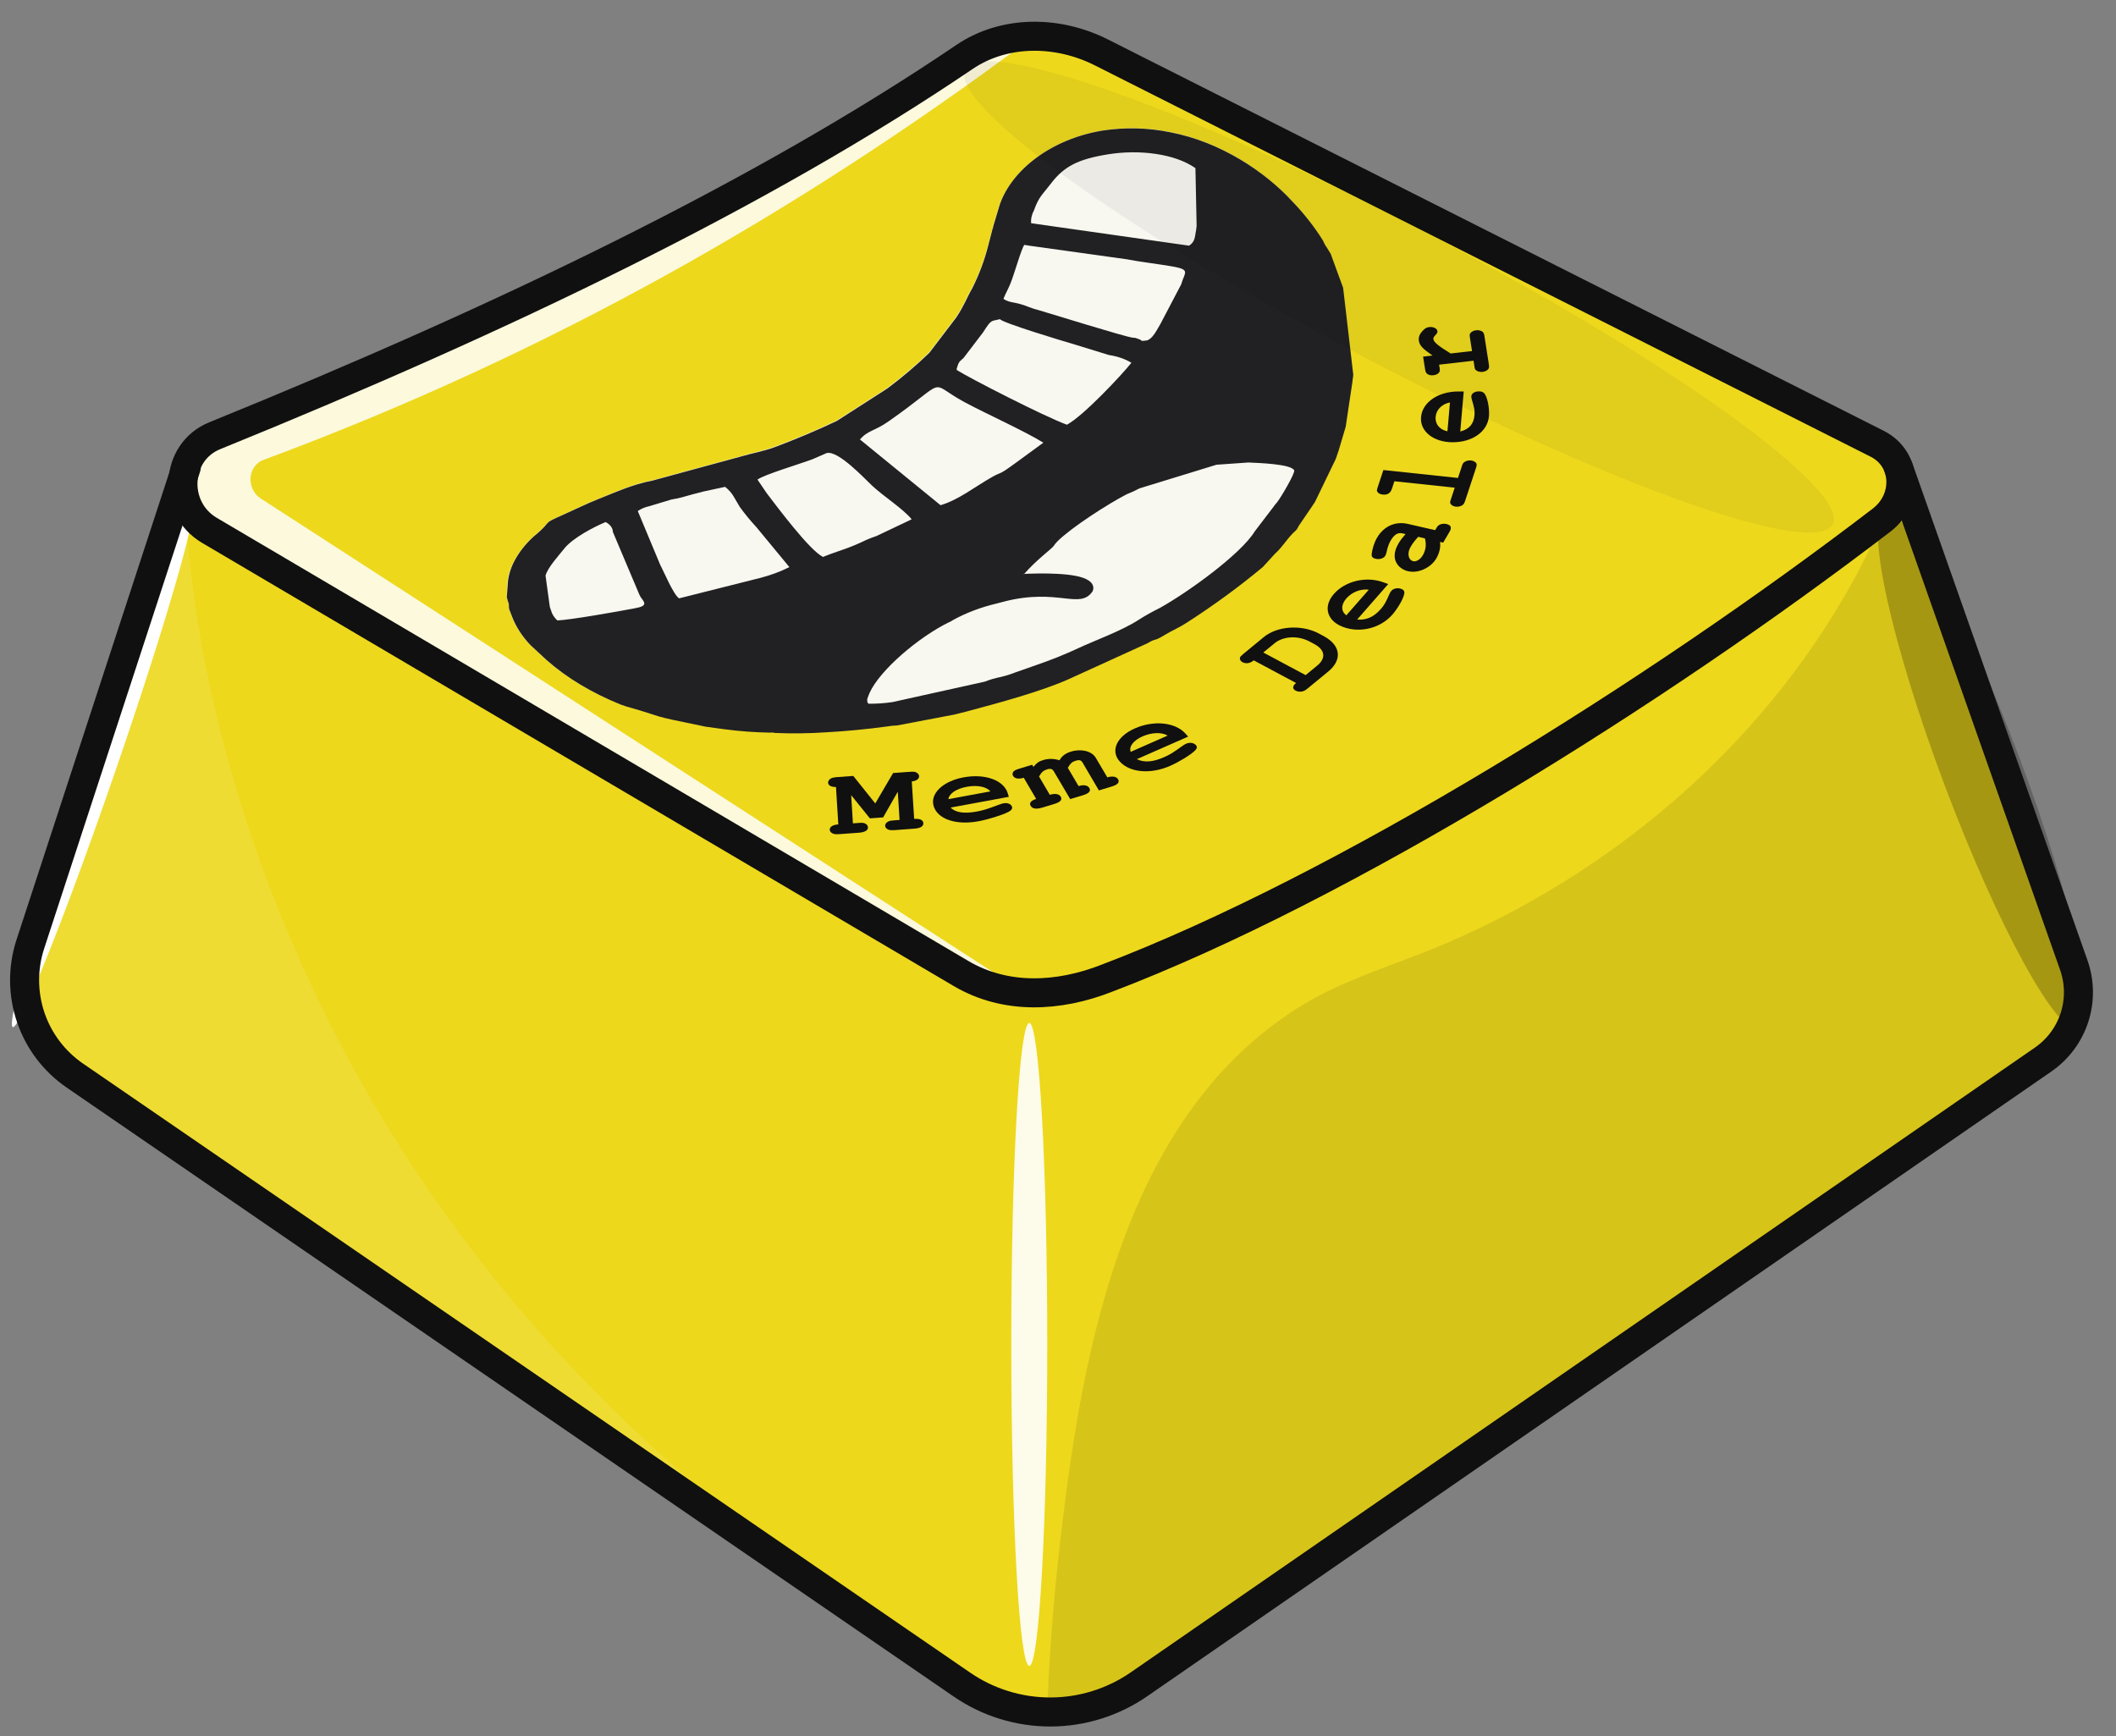 <svg width="39" height="32" viewBox="0 0 39 32" fill="none" xmlns="http://www.w3.org/2000/svg">
<rect x="0" y="0" width="39" height="32" fill="#808080" stroke="none"/>
<g clip-path="url(#clip0_4259_10285)">
<path d="M4.049 8.258C9.983 5.846 14.519 3.555 17.912 1.254C18.547 0.823 19.421 0.796 20.191 1.185L34.486 8.397C34.57 8.436 34.642 8.497 34.695 8.573C34.747 8.648 34.779 8.737 34.788 8.829C34.796 8.936 34.778 9.043 34.734 9.14C34.69 9.238 34.622 9.323 34.536 9.387C30.948 12.137 25.071 15.991 20.311 17.801C19.399 18.159 18.521 18.136 17.838 17.732L3.983 9.563C3.863 9.492 3.765 9.388 3.7 9.264C3.636 9.14 3.607 9 3.619 8.861C3.619 8.847 3.621 8.834 3.623 8.821L3.666 8.689C3.673 8.666 3.678 8.642 3.678 8.618C3.749 8.454 3.883 8.325 4.049 8.258Z" fill="#EDD81C"/>
<path d="M37.52 19.326L20.856 30.842C20.416 31.143 19.895 31.305 19.362 31.306C18.829 31.307 18.308 31.146 17.868 30.846L12.906 27.44L1.517 19.622C1.184 19.391 0.933 19.059 0.802 18.676C0.671 18.292 0.666 17.876 0.788 17.489L3.356 9.637C3.384 9.677 3.415 9.715 3.448 9.751C3.532 9.843 3.628 9.922 3.736 9.985L17.59 18.154C18.038 18.415 18.549 18.549 19.067 18.544C19.554 18.538 20.036 18.441 20.488 18.258C25.294 16.428 31.22 12.545 34.835 9.775C34.92 9.709 34.996 9.631 35.06 9.545L37.992 17.869C38.084 18.13 38.087 18.414 38.002 18.677C37.916 18.941 37.747 19.169 37.52 19.326Z" fill="#EDD81C"/>
<path opacity="0.85" d="M18.778 18.224L4.811 9.191C4.536 9.018 4.555 8.588 4.86 8.475C10.131 6.52 14.73 3.895 18.953 0.746L18.429 0.573L14.933 2.948L8.257 6.2L3.888 8.053L3.434 8.612V9.382L17.205 17.631L18.778 18.224Z" fill="white"/>
<path opacity="0.9" d="M18.971 30.703C19.154 30.703 19.302 28.05 19.302 24.778C19.302 21.506 19.154 18.854 18.971 18.854C18.787 18.854 18.639 21.506 18.639 24.778C18.639 28.05 18.787 30.703 18.971 30.703Z" fill="white"/>
<path opacity="0.24" d="M34.786 9.381C34.759 9.439 34.736 9.499 34.716 9.56C34.646 9.727 34.569 9.895 34.49 10.058C32.891 13.364 30.011 15.944 26.654 17.386C25.747 17.775 24.775 18.04 23.933 18.568C23.289 18.976 22.716 19.487 22.237 20.08C21.27 21.269 20.679 22.719 20.283 24.187C19.945 25.44 19.744 26.725 19.588 28.012C19.57 28.158 19.553 28.304 19.536 28.45C19.491 28.837 19.452 29.226 19.419 29.614C19.391 29.928 19.368 30.242 19.348 30.557C19.334 30.776 19.323 30.995 19.315 31.214C19.311 31.317 19.306 31.421 19.304 31.525C19.304 31.53 19.304 31.536 19.304 31.541L21.332 30.807L38.073 19.028V16.966L35.032 8.962L34.786 9.381Z" fill="black" fill-opacity="0.4"/>
<path opacity="0.1" d="M12.906 27.441L1.517 19.623C1.184 19.392 0.933 19.06 0.802 18.676C0.671 18.292 0.666 17.877 0.788 17.49L3.356 9.638C3.384 9.678 3.415 9.716 3.448 9.752C3.559 11.564 4.524 20.364 12.906 27.441Z" fill="white"/>
<path d="M2.123 14.22C3.035 11.574 3.668 9.393 3.537 9.348C3.407 9.303 2.562 11.412 1.651 14.057C0.739 16.703 0.106 18.885 0.236 18.93C0.367 18.974 1.212 16.866 2.123 14.22Z" fill="white"/>
<path d="M21.564 2.434C21.162 2.351 20.73 2.342 20.312 2.407C19.371 2.566 18.649 3.135 18.426 3.766L18.303 4.169C18.288 4.231 18.328 4.118 18.292 4.217L18.209 4.528C18.142 4.792 18.043 5.053 17.915 5.308C17.811 5.484 17.77 5.619 17.617 5.847L17.125 6.494C16.887 6.724 16.628 6.944 16.35 7.153L15.421 7.75C15.053 7.923 14.673 8.085 14.281 8.232C14.061 8.312 13.854 8.347 13.629 8.415L12.017 8.854C11.652 8.923 11.351 9.067 11.014 9.2C10.811 9.279 10.598 9.387 10.389 9.481C9.936 9.68 10.226 9.564 9.831 9.888C9.683 10.026 9.564 10.177 9.48 10.336C9.398 10.483 9.353 10.637 9.346 10.793L9.339 11.002C9.346 11.04 9.357 11.079 9.371 11.117C9.375 11.13 9.376 11.144 9.375 11.157C9.375 11.179 9.376 11.201 9.38 11.223L9.43 11.353C9.5 11.541 9.614 11.72 9.767 11.882L10.068 12.161C10.438 12.488 10.898 12.764 11.424 12.975L11.526 13.01C12.34 13.241 11.83 13.146 12.985 13.38L13.326 13.426C13.602 13.461 13.883 13.481 14.165 13.484L14.211 13.482C14.211 13.482 14.218 13.487 14.262 13.491C14.572 13.503 14.883 13.498 15.193 13.477C15.57 13.456 15.946 13.419 16.318 13.368C16.379 13.357 16.442 13.351 16.505 13.348L17.502 13.157C17.535 13.152 17.567 13.145 17.599 13.136L17.789 13.087C18.378 12.929 19.126 12.728 19.656 12.493L21.114 11.831C21.289 11.725 21.207 11.815 21.453 11.665C21.561 11.598 21.712 11.533 21.826 11.458C22.331 11.134 22.803 10.789 23.24 10.424L23.462 10.183C23.602 10.057 23.669 9.928 23.797 9.8C23.821 9.778 23.845 9.755 23.866 9.732C23.88 9.71 23.893 9.689 23.904 9.666L24.16 9.289C24.173 9.272 24.193 9.239 24.204 9.223L24.587 8.435L24.594 8.419C24.598 8.408 24.602 8.397 24.605 8.385L24.638 8.289L24.645 8.272L24.769 7.855L24.773 7.839L24.899 7.012C24.901 6.991 24.904 6.969 24.909 6.948C24.91 6.928 24.915 6.909 24.916 6.884L24.736 5.286L24.522 4.695L24.513 4.666L24.436 4.539C24.429 4.535 24.399 4.481 24.396 4.475L24.365 4.412C24.21 4.163 24.023 3.923 23.805 3.697C23.305 3.158 22.486 2.609 21.564 2.434Z" fill="#F8F7F0"/>
<path fill-rule="evenodd" clip-rule="evenodd" d="M18.869 10.586C19.115 10.308 19.353 10.141 19.415 10.069C19.437 10.036 19.463 10.004 19.494 9.973C19.754 9.717 20.419 9.289 20.765 9.11C20.848 9.078 20.927 9.041 21.002 9.001L22.422 8.565L23.01 8.524C23.205 8.533 23.796 8.552 23.853 8.668C23.877 8.713 23.604 9.178 23.533 9.264C23.511 9.288 23.491 9.312 23.474 9.338L23.129 9.79C22.871 10.214 21.89 10.92 21.375 11.206C21.243 11.271 21.117 11.341 20.997 11.417C20.687 11.623 20.156 11.813 19.875 11.946C19.627 12.062 19.367 12.166 19.098 12.258C19.034 12.28 18.984 12.299 18.914 12.323L18.724 12.389C18.635 12.425 18.54 12.455 18.441 12.478C18.34 12.498 18.242 12.527 18.151 12.563L16.449 12.94C16.304 12.961 16.155 12.972 16.007 12.97C15.976 12.919 15.988 12.974 15.985 12.907C15.983 12.873 15.981 12.91 15.987 12.874L16.024 12.777C16.215 12.348 16.937 11.739 17.493 11.467C17.539 11.444 17.446 11.501 17.565 11.428C17.804 11.296 18.075 11.193 18.366 11.124C18.407 11.114 18.454 11.101 18.507 11.087C19.498 10.832 19.902 11.242 20.136 10.9C20.154 10.865 20.157 10.826 20.143 10.79C20.13 10.754 20.101 10.722 20.061 10.697C19.848 10.548 19.152 10.564 18.865 10.578L18.869 10.586ZM15.846 8.104C15.995 7.928 16.119 7.948 16.377 7.766C17.526 6.964 17.066 7.027 17.779 7.413C18.17 7.623 18.901 7.953 19.23 8.159C19.065 8.279 18.901 8.4 18.736 8.52C18.371 8.787 18.493 8.674 18.281 8.794C17.961 8.976 17.663 9.216 17.335 9.311L15.85 8.1L15.846 8.104ZM17.634 6.818C17.636 6.774 17.627 6.813 17.645 6.758L17.66 6.712C17.689 6.647 17.699 6.658 17.762 6.594L18.115 6.131C18.281 5.874 18.257 5.928 18.431 5.882C18.466 5.947 19.573 6.281 19.817 6.352L20.437 6.543C20.593 6.566 20.736 6.615 20.853 6.686C20.684 6.9 19.972 7.663 19.664 7.828C19.248 7.676 17.869 6.969 17.633 6.819L17.634 6.818ZM15.166 10.263C14.918 10.138 14.337 9.359 14.132 9.091L13.961 8.839C14.087 8.747 14.716 8.56 14.975 8.464L15.237 8.35C15.452 8.298 15.937 8.824 16.075 8.952C16.286 9.15 16.646 9.377 16.803 9.571L16.155 9.879C16.094 9.9 16.034 9.922 15.976 9.947C15.605 10.126 15.488 10.136 15.164 10.266L15.166 10.263ZM18.498 5.501C18.522 5.432 18.58 5.331 18.616 5.243C18.686 5.085 18.826 4.573 18.88 4.513C18.914 4.519 18.949 4.525 18.984 4.53L20.763 4.778C20.892 4.801 21.02 4.824 21.13 4.838C21.925 4.954 21.883 4.94 21.799 5.156C21.782 5.198 21.784 5.208 21.771 5.24L21.386 5.974C21.311 6.1 21.241 6.247 21.136 6.275C20.98 6.29 21.099 6.285 20.965 6.241C20.903 6.22 20.953 6.233 20.874 6.223C20.707 6.2 19.392 5.788 19.136 5.714C19.076 5.699 19.017 5.68 18.961 5.658C18.698 5.55 18.627 5.596 18.495 5.509L18.498 5.501ZM12.516 11.028C12.408 10.955 12.231 10.523 12.171 10.416L11.755 9.419C11.815 9.377 11.888 9.346 11.969 9.329L12.376 9.206C12.44 9.196 12.502 9.183 12.564 9.167C12.707 9.127 12.811 9.097 12.968 9.058L13.276 8.992C13.297 8.989 13.347 8.976 13.365 8.973C13.434 9.028 13.489 9.091 13.527 9.159L13.635 9.343C13.728 9.472 13.831 9.597 13.943 9.718L14.549 10.452C14.384 10.535 14.202 10.603 14.01 10.652L12.516 11.028ZM19.005 4.114C18.998 4.032 19.017 3.95 19.059 3.873C19.146 3.624 19.218 3.583 19.369 3.384C19.611 3.065 19.873 2.932 20.43 2.843C20.987 2.754 21.647 2.827 22.033 3.099L22.055 4.165C22.052 4.191 22.046 4.244 22.042 4.26C22.02 4.386 22.021 4.457 21.916 4.528L19.005 4.114ZM10.274 11.437C10.213 11.381 10.172 11.316 10.155 11.246C10.146 11.225 10.142 11.213 10.137 11.196L10.133 11.181L10.055 10.609C10.092 10.464 10.295 10.242 10.395 10.117L10.407 10.101C10.567 9.913 10.929 9.719 11.162 9.622C11.203 9.643 11.237 9.671 11.26 9.702C11.283 9.734 11.296 9.769 11.296 9.804L11.784 10.959C11.818 11.052 11.969 11.14 11.786 11.192L11.686 11.214C11.365 11.275 10.507 11.426 10.274 11.435L10.274 11.437ZM16.353 7.161L15.424 7.758C15.056 7.932 14.675 8.093 14.283 8.24C14.064 8.32 13.856 8.354 13.63 8.421L12.021 8.859C11.655 8.928 11.354 9.07 11.016 9.203C10.814 9.283 10.599 9.39 10.39 9.483C9.938 9.683 10.229 9.567 9.833 9.891C9.684 10.028 9.566 10.179 9.482 10.338C9.404 10.485 9.361 10.639 9.356 10.794L9.341 11.004C9.349 11.043 9.36 11.082 9.374 11.12C9.378 11.133 9.38 11.147 9.379 11.161C9.378 11.182 9.38 11.204 9.384 11.226L9.435 11.357C9.505 11.545 9.62 11.724 9.774 11.887L10.074 12.165C10.447 12.494 10.91 12.772 11.439 12.985L11.54 13.02C12.352 13.249 11.848 13.158 13.005 13.393L13.348 13.44C13.626 13.477 13.909 13.498 14.193 13.503C14.312 13.5 14.171 13.495 14.291 13.509C14.601 13.522 14.913 13.518 15.224 13.497C15.602 13.476 15.978 13.44 16.351 13.389C16.412 13.379 16.475 13.372 16.538 13.37L17.537 13.18C17.57 13.175 17.602 13.168 17.634 13.159L17.824 13.111C18.414 12.953 19.163 12.753 19.694 12.519L21.15 11.855C21.325 11.75 21.243 11.841 21.489 11.69C21.597 11.624 21.749 11.559 21.863 11.483C22.367 11.16 22.839 10.814 23.276 10.45L23.497 10.208C23.638 10.082 23.704 9.954 23.832 9.825C23.857 9.803 23.88 9.781 23.901 9.757C23.915 9.736 23.927 9.714 23.938 9.691L24.195 9.314L24.238 9.248L24.619 8.46L24.625 8.443C24.63 8.432 24.634 8.421 24.637 8.409L24.669 8.312C24.674 8.309 24.675 8.3 24.675 8.295L24.799 7.878L24.803 7.862L24.927 7.034C24.93 6.995 24.928 7.01 24.935 6.969C24.937 6.95 24.941 6.93 24.942 6.905L24.755 5.304L24.538 4.711L24.528 4.681L24.45 4.554C24.443 4.55 24.413 4.496 24.41 4.489L24.38 4.427C24.223 4.177 24.035 3.936 23.816 3.709C23.317 3.165 22.493 2.614 21.569 2.438C21.165 2.354 20.731 2.343 20.313 2.408C19.367 2.567 18.649 3.135 18.428 3.767L18.307 4.17C18.292 4.232 18.331 4.119 18.294 4.218L18.213 4.53C18.146 4.794 18.049 5.055 17.921 5.311C17.818 5.487 17.777 5.623 17.625 5.851L17.13 6.501C16.892 6.731 16.634 6.951 16.355 7.16L16.353 7.161Z" fill="#212123"/>
<path d="M15.688 14.655L15.72 15.175L15.814 15.168C15.887 15.162 15.911 15.164 15.939 15.175C15.975 15.19 15.995 15.216 15.997 15.245C16.001 15.304 15.944 15.339 15.825 15.348L15.479 15.373C15.414 15.378 15.376 15.375 15.354 15.364C15.318 15.35 15.295 15.325 15.293 15.296C15.29 15.239 15.347 15.202 15.451 15.194L15.408 14.505C15.319 14.506 15.266 14.477 15.263 14.425C15.261 14.395 15.283 14.364 15.322 14.343C15.338 14.335 15.408 14.321 15.435 14.322L15.727 14.301L16.132 14.808L16.461 14.247L16.757 14.226C16.829 14.221 16.854 14.222 16.881 14.233C16.915 14.249 16.938 14.274 16.94 14.303C16.943 14.355 16.894 14.391 16.805 14.403L16.849 15.092C16.953 15.085 17.015 15.113 17.018 15.17C17.022 15.23 16.965 15.265 16.846 15.273L16.497 15.299C16.435 15.303 16.397 15.301 16.372 15.29C16.339 15.276 16.316 15.251 16.314 15.222C16.312 15.191 16.334 15.159 16.374 15.14C16.397 15.127 16.416 15.124 16.486 15.119L16.58 15.112L16.547 14.592L16.277 15.065L16.033 15.083L15.688 14.655Z" fill="#101010"/>
<path d="M18.594 14.686L17.52 14.884C17.613 14.977 17.768 15 18 14.958C18.121 14.935 18.187 14.916 18.414 14.83C18.444 14.819 18.474 14.81 18.498 14.805C18.572 14.792 18.636 14.819 18.652 14.869C18.663 14.904 18.642 14.936 18.584 14.965C18.476 15.021 18.22 15.102 18.031 15.137C17.622 15.212 17.284 15.099 17.209 14.86C17.137 14.63 17.376 14.397 17.761 14.327C18.153 14.255 18.498 14.377 18.573 14.618L18.594 14.686ZM17.48 14.729L18.254 14.586C18.182 14.498 18.01 14.465 17.818 14.501C17.626 14.536 17.492 14.627 17.48 14.729Z" fill="#101010"/>
<path d="M19.024 14.095L19.047 14.134C19.107 14.06 19.149 14.032 19.225 14.009C19.323 13.979 19.421 13.98 19.528 14.012C19.573 13.932 19.639 13.883 19.742 13.852C19.93 13.795 20.124 13.843 20.197 13.968L20.409 14.327C20.505 14.3 20.577 14.311 20.608 14.364C20.639 14.418 20.601 14.463 20.49 14.496L20.254 14.568L19.954 14.057C19.926 14.009 19.894 14 19.828 14.02C19.763 14.039 19.732 14.066 19.681 14.151L19.879 14.488C19.974 14.459 20.047 14.472 20.078 14.524C20.11 14.579 20.071 14.623 19.96 14.657L19.725 14.728L19.424 14.218C19.397 14.172 19.364 14.16 19.301 14.179C19.231 14.201 19.194 14.233 19.151 14.312L19.349 14.649C19.447 14.619 19.52 14.632 19.551 14.684C19.583 14.739 19.544 14.783 19.433 14.817L19.212 14.884C19.1 14.918 19.028 14.907 18.996 14.852C18.965 14.8 19.003 14.754 19.098 14.725L18.869 14.335C18.771 14.364 18.701 14.35 18.671 14.299C18.651 14.266 18.665 14.223 18.704 14.2C18.724 14.188 18.738 14.182 18.791 14.166L19.024 14.095Z" fill="#101010"/>
<path d="M21.899 13.576L20.953 13.992C21.088 14.058 21.249 14.046 21.453 13.956C21.56 13.909 21.614 13.877 21.793 13.748C21.816 13.731 21.841 13.716 21.862 13.707C21.927 13.678 22.002 13.689 22.042 13.733C22.069 13.763 22.064 13.796 22.022 13.836C21.945 13.912 21.735 14.041 21.568 14.115C21.209 14.273 20.827 14.242 20.64 14.037C20.46 13.839 20.581 13.572 20.919 13.424C21.265 13.272 21.657 13.311 21.846 13.517L21.899 13.576ZM20.84 13.857L21.521 13.557C21.409 13.491 21.227 13.498 21.058 13.572C20.889 13.647 20.803 13.76 20.84 13.857Z" fill="#101010"/>
<path d="M23.888 12.588L23.108 12.171C23.04 12.227 22.965 12.239 22.899 12.204C22.865 12.186 22.846 12.154 22.854 12.123C22.858 12.103 22.868 12.092 22.915 12.053L23.288 11.746C23.537 11.536 23.99 11.506 24.308 11.676L24.403 11.727C24.719 11.899 24.745 12.173 24.461 12.393L24.102 12.688C24.06 12.723 24.031 12.738 24.001 12.744C23.96 12.753 23.913 12.747 23.882 12.73C23.817 12.696 23.819 12.644 23.888 12.588ZM24.064 12.443L24.259 12.283C24.445 12.141 24.431 11.979 24.221 11.869L24.128 11.819C23.908 11.706 23.635 11.727 23.478 11.867L23.284 12.026L24.064 12.443Z" fill="#101010"/>
<path d="M25.586 10.765L25.013 11.419C25.183 11.433 25.321 11.371 25.445 11.23C25.51 11.157 25.537 11.112 25.61 10.945C25.62 10.924 25.632 10.903 25.645 10.888C25.684 10.844 25.761 10.829 25.827 10.854C25.873 10.87 25.892 10.901 25.881 10.947C25.864 11.037 25.763 11.213 25.662 11.329C25.444 11.577 25.073 11.672 24.759 11.557C24.456 11.446 24.38 11.181 24.585 10.947C24.794 10.708 25.18 10.616 25.497 10.732L25.586 10.765ZM24.815 11.34L25.228 10.869C25.08 10.848 24.918 10.912 24.815 11.029C24.713 11.146 24.714 11.269 24.815 11.34Z" fill="#101010"/>
<path d="M26.599 10.001L26.541 9.988C26.556 10.083 26.53 10.194 26.471 10.295C26.369 10.467 26.139 10.571 25.952 10.528C25.875 10.511 25.803 10.465 25.76 10.408C25.681 10.303 25.686 10.169 25.776 10.016C25.808 9.961 25.847 9.91 25.906 9.843L25.848 9.83C25.764 9.811 25.697 9.852 25.633 9.96C25.599 10.019 25.576 10.082 25.557 10.171C25.55 10.203 25.541 10.228 25.532 10.243C25.503 10.292 25.427 10.315 25.355 10.299C25.303 10.287 25.278 10.262 25.281 10.223C25.288 10.13 25.328 9.998 25.38 9.911C25.504 9.699 25.716 9.603 25.948 9.656L26.451 9.771L26.468 9.743C26.495 9.697 26.509 9.682 26.537 9.669C26.575 9.652 26.619 9.649 26.659 9.658C26.744 9.677 26.761 9.724 26.717 9.8L26.599 10.001ZM26.263 9.923L26.139 9.894C26.073 9.967 26.034 10.019 25.999 10.079C25.93 10.196 25.955 10.322 26.049 10.344C26.104 10.356 26.18 10.309 26.223 10.235C26.279 10.141 26.292 10.036 26.263 9.923Z" fill="#101010"/>
<path d="M25.497 8.663L26.872 8.809L26.944 8.591C26.959 8.543 26.969 8.529 26.994 8.513C27.028 8.491 27.072 8.482 27.114 8.487C27.158 8.492 27.195 8.512 27.212 8.542C27.219 8.555 27.218 8.583 27.206 8.619L27.003 9.234C26.989 9.275 26.973 9.299 26.949 9.314C26.919 9.332 26.875 9.343 26.833 9.338C26.788 9.333 26.749 9.313 26.734 9.283C26.724 9.265 26.725 9.253 26.74 9.206L26.812 8.988L25.7 8.87L25.654 9.009C25.627 9.09 25.572 9.125 25.483 9.115C25.436 9.11 25.399 9.089 25.384 9.06C25.374 9.042 25.377 9.026 25.392 8.981L25.497 8.663Z" fill="#101010"/>
<path d="M26.978 7.215L26.914 7.953C27.079 7.911 27.162 7.814 27.176 7.655C27.183 7.572 27.177 7.525 27.126 7.36C27.12 7.339 27.117 7.317 27.118 7.301C27.123 7.25 27.182 7.213 27.26 7.213C27.314 7.213 27.352 7.232 27.375 7.276C27.422 7.357 27.454 7.539 27.443 7.67C27.419 7.95 27.146 8.149 26.779 8.151C26.424 8.153 26.168 7.952 26.191 7.687C26.214 7.418 26.503 7.217 26.873 7.215L26.978 7.215ZM26.678 7.949L26.724 7.417C26.574 7.447 26.471 7.552 26.46 7.684C26.448 7.816 26.536 7.921 26.678 7.949Z" fill="#101010"/>
<path d="M26.229 6.573L26.403 6.553C26.217 6.424 26.165 6.368 26.151 6.279C26.141 6.217 26.164 6.156 26.225 6.093C26.265 6.05 26.295 6.034 26.343 6.028C26.418 6.02 26.486 6.053 26.493 6.102C26.497 6.127 26.486 6.146 26.456 6.177C26.425 6.208 26.415 6.227 26.419 6.252C26.427 6.307 26.506 6.373 26.737 6.515L27.131 6.47L27.092 6.222C27.084 6.172 27.087 6.157 27.103 6.137C27.126 6.109 27.164 6.092 27.207 6.087C27.253 6.082 27.298 6.093 27.329 6.117C27.341 6.128 27.354 6.154 27.359 6.191L27.442 6.721C27.449 6.762 27.445 6.788 27.428 6.806C27.407 6.83 27.37 6.849 27.327 6.854C27.281 6.859 27.233 6.848 27.205 6.824C27.186 6.81 27.182 6.798 27.175 6.752L27.159 6.648L26.524 6.721L26.534 6.783C26.541 6.828 26.539 6.848 26.52 6.869C26.5 6.894 26.462 6.912 26.419 6.916C26.373 6.922 26.328 6.911 26.3 6.887C26.285 6.877 26.271 6.844 26.267 6.814L26.229 6.573Z" fill="#101010"/>
<path opacity="0.16" d="M33.777 9.664C34.105 9.038 30.793 6.655 26.38 4.34C21.966 2.026 18.122 0.657 17.794 1.283C17.465 1.909 20.777 4.293 25.191 6.607C29.605 8.921 33.449 10.29 33.777 9.664Z" fill="black" fill-opacity="0.32"/>
<path opacity="0.36" d="M38.313 18.964C38.693 18.822 38.201 16.578 37.215 13.953C36.228 11.328 35.121 9.315 34.742 9.458C34.362 9.6 34.854 11.844 35.84 14.469C36.827 17.094 37.934 19.107 38.313 18.964Z" fill="black" fill-opacity="0.64"/>
<path d="M3.957 8.031C9.335 5.846 14.091 3.548 17.775 1.051C18.518 0.548 19.5 0.562 20.302 0.967L34.597 8.178C35.153 8.459 35.177 9.2 34.685 9.582C30.522 12.771 24.755 16.372 20.4 18.029C19.512 18.378 18.536 18.427 17.714 17.943L3.859 9.774C3.172 9.369 3.218 8.332 3.957 8.031Z" stroke="#101010" stroke-width="0.535" stroke-linecap="round" stroke-linejoin="round"/>
<path d="M3.433 8.612L0.555 17.414C0.415 17.851 0.42 18.321 0.568 18.755C0.716 19.189 1.001 19.563 1.379 19.823L17.728 31.047C18.209 31.378 18.779 31.554 19.362 31.553C19.945 31.552 20.514 31.374 20.994 31.042L37.657 19.528C37.929 19.34 38.132 19.068 38.234 18.754C38.336 18.439 38.332 18.1 38.222 17.788L34.994 8.627" stroke="#101010" stroke-width="0.535" stroke-linecap="round" stroke-linejoin="round"/>
</g>
<defs>
<clipPath id="clip0_4259_10285">
<rect width="39" height="31.7" fill="white" transform="translate(0 0.15)"/>
</clipPath>
</defs>
</svg>
